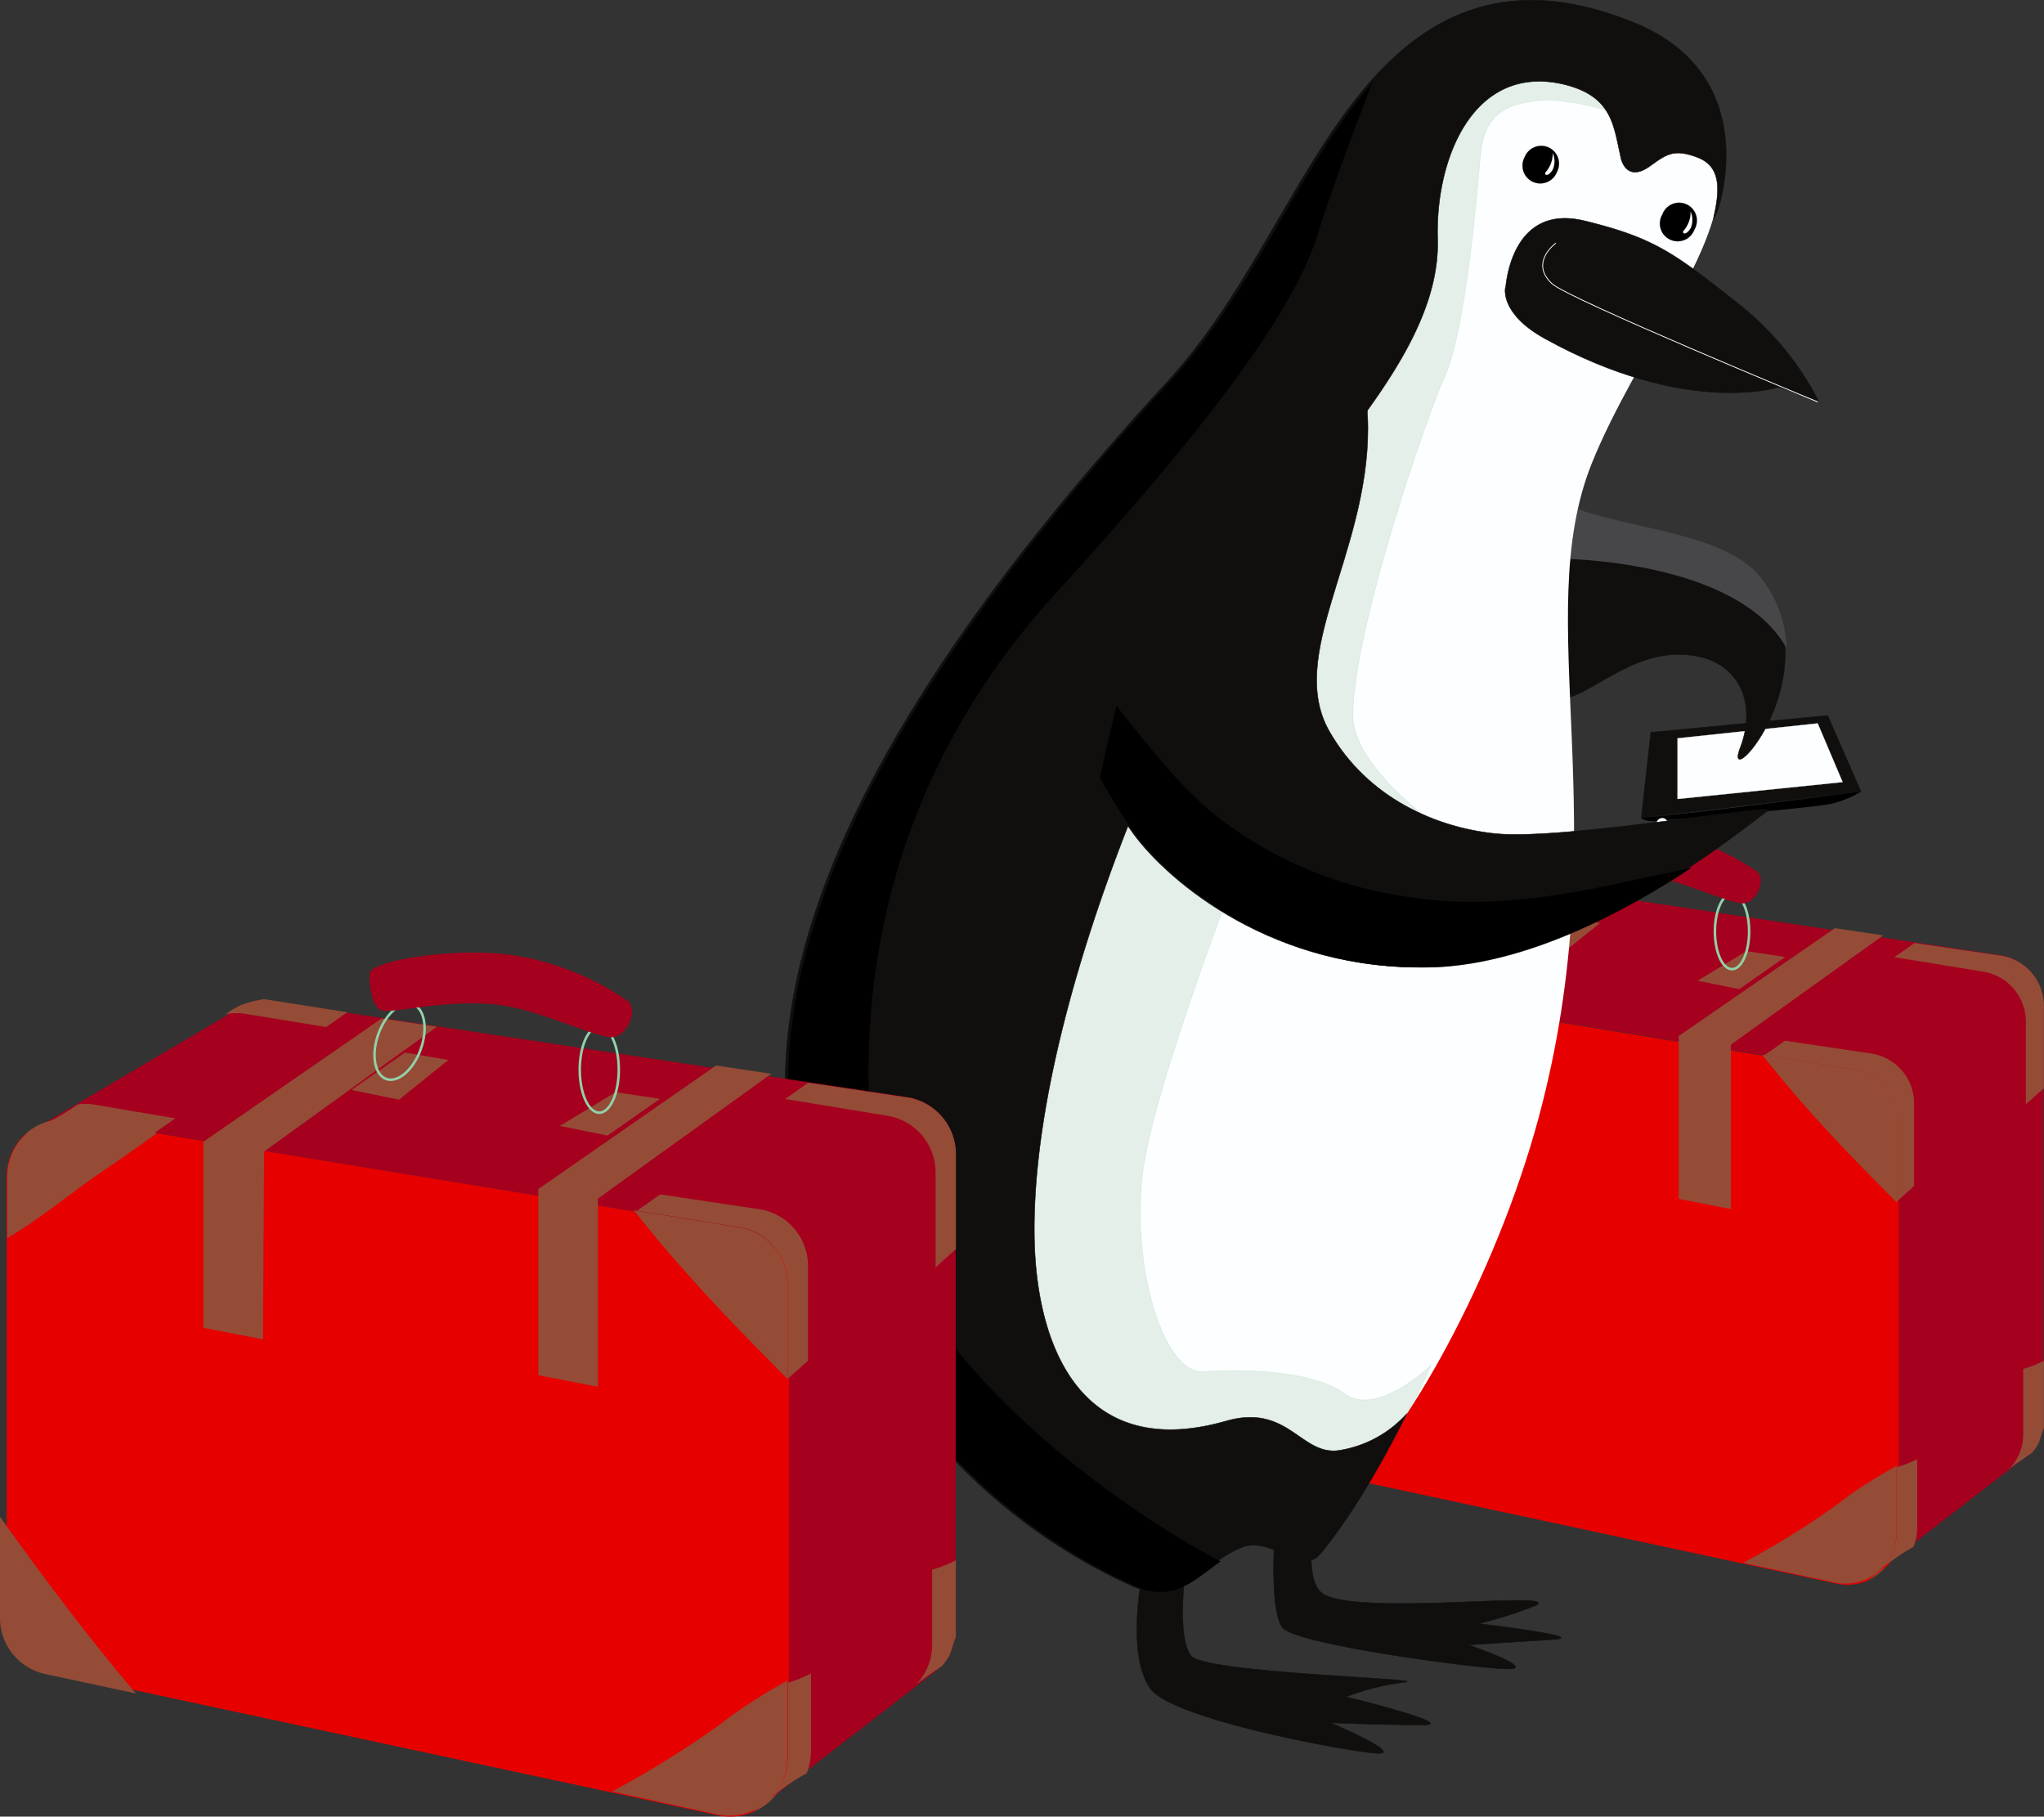<svg xmlns="http://www.w3.org/2000/svg" viewBox="0 0 178.01 158.18"><rect x="0" y="0" width="178.01" height="158.18" fill="#333333" stroke="none"/><defs><style>.cls-1{isolation:isolate;}.cls-2,.cls-5{fill:#944c37;}.cls-3{fill:#a5001d;}.cls-4{fill:#e60000;}.cls-14,.cls-5,.cls-6{mix-blend-mode:multiply;}.cls-16,.cls-6,.cls-7,.cls-8{fill:none;}.cls-7{stroke:#92d1a9;stroke-width:0.22px;}.cls-10,.cls-13,.cls-14,.cls-15,.cls-16,.cls-17,.cls-7,.cls-9{stroke-miterlimit:10;}.cls-13,.cls-9{fill:#100f0e;stroke:#100f0e;}.cls-9{stroke-width:0.04px;}.cls-10,.cls-12{fill:#fdfeff;}.cls-10{stroke:#fdfeff;stroke-width:0.02px;}.cls-11{fill:#474648;}.cls-13{stroke-width:0.04px;}.cls-14{fill:#a4cbb3;stroke:#a4cbb3;stroke-width:0.05px;opacity:0.3;}.cls-15,.cls-17{stroke:#000;}.cls-15{stroke-width:0.02px;}.cls-16,.cls-18{stroke:#fff;}.cls-16{stroke-width:0.07px;}.cls-17{stroke-width:0.01px;}.cls-18{fill:#fff;stroke-width:0.01px;}</style></defs><title>Asset 1</title><g class="cls-1"><g id="Layer_2" data-name="Layer 2"><g id="_1" data-name="1"><g id="Capa_55" data-name="Capa 55"><g id="_Group_" data-name="&lt;Group&gt;"><g id="_Group_2" data-name="&lt;Group&gt;"><path id="_Path_" data-name="&lt;Path&gt;" class="cls-2" d="M107,86.09v0s0,0,0,0Z"/><path id="_Path_2" data-name="&lt;Path&gt;" class="cls-2" d="M162.46,137.71l.06-.05-.1,0Z"/><path id="_Path_3" data-name="&lt;Path&gt;" class="cls-3" d="M174.31,83.19,126,75.93a4.39,4.39,0,0,0-3.07.65h0l-.2.16a4.08,4.08,0,0,0-.39.31l-13.62,8a4.27,4.27,0,0,1,2-.16l50.81,8.31a4.41,4.41,0,0,1,3.7,4.35v36a4.42,4.42,0,0,1-.87,2.61l12.13-9.37a4.38,4.38,0,0,0,1.46-3.28v-36A4.42,4.42,0,0,0,174.31,83.19Z"/><path id="_Path_4" data-name="&lt;Path&gt;" class="cls-2" d="M164.42,136.2l-1.9,1.46A4.49,4.49,0,0,0,164.42,136.2Z"/><path id="_Path_5" data-name="&lt;Path&gt;" class="cls-2" d="M107.07,86.07l1.66-1A4.35,4.35,0,0,0,107.07,86.07Z"/><path id="_Path_6" data-name="&lt;Path&gt;" class="cls-4" d="M161.59,93.24l-50.81-8.31a4.27,4.27,0,0,0-2,.16l-1.66,1s0,0,0,0a4.39,4.39,0,0,0-1.38,3.17v33.43a4.43,4.43,0,0,0,3.49,4.32L160,137.91a4.38,4.38,0,0,0,2.47-.21l.1,0,1.9-1.46a4.42,4.42,0,0,0,.87-2.61v-36A4.41,4.41,0,0,0,161.59,93.24Z"/></g><g id="_Group_3" data-name="&lt;Group&gt;"><path id="_Path_7" data-name="&lt;Path&gt;" class="cls-5" d="M112.31,83.75a4.77,4.77,0,0,0-1.19,0A23.84,23.84,0,0,1,109.05,85a4.23,4.23,0,0,1,1.74-.09l6.17,1,1.61-1.13Z"/><path id="_Path_8" data-name="&lt;Path&gt;" class="cls-5" d="M125.33,75.77h0a9.85,9.85,0,0,0-1.78.44c-.27.13-.55.28-.82.44a.42.42,0,0,1-.12.1l-.26.19,0,0a4.44,4.44,0,0,1,1.55-.06l6.17,1,1.61-1.12Z"/><path id="_Path_9" data-name="&lt;Path&gt;" class="cls-5" d="M117,85.91l-6.17-1a4.44,4.44,0,0,0-5.12,4.35v4.69c2.6-1.56,5-3.58,7.47-5.28,1.32-.9,2.62-1.82,3.92-2.74Z"/></g><path id="_Path_10" data-name="&lt;Path&gt;" class="cls-5" d="M105.55,114.94v7.66a4.41,4.41,0,0,0,3.48,4.32l6.87,1.47C112.23,124.07,108.82,119.5,105.55,114.94Z"/><g id="_Group_4" data-name="&lt;Group&gt;"><path id="_Path_11" data-name="&lt;Path&gt;" class="cls-5" d="M163,91.74l-7.55-1.12c-.94.69-1.54,1.09-1.77,1.24l7.77,1.27a4.41,4.41,0,0,1,3.7,4.35v7.18l1.55-1.39V96.09A4.41,4.41,0,0,0,163,91.74Z"/><path id="_Path_12" data-name="&lt;Path&gt;" class="cls-5" d="M161.48,93.13l-7.77-1.27-.23,0c2.37,3,4.92,5.87,7.58,8.64,1.36,1.41,2.74,2.81,4.12,4.2V97.48A4.41,4.41,0,0,0,161.48,93.13Z"/></g><g id="_Group_5" data-name="&lt;Group&gt;"><path id="_Path_13" data-name="&lt;Path&gt;" class="cls-5" d="M174.28,83.22l-7.55-1.11c-.94.69-1.54,1.08-1.77,1.23l7.77,1.27a4.42,4.42,0,0,1,3.7,4.36v7.18L178,94.76V87.58A4.42,4.42,0,0,0,174.28,83.22Z"/></g><g id="_Group_6" data-name="&lt;Group&gt;"><path id="_Path_14" data-name="&lt;Path&gt;" class="cls-5" d="M165.18,127.76v-.13c-.5.27-1,.54-1.41.82.44-.24.89-.47,1.34-.66Z"/><path id="_Path_15" data-name="&lt;Path&gt;" class="cls-5" d="M163.77,128.45a30.77,30.77,0,0,0-4.07,2.77l3.56-2.45Z"/><path id="_Path_16" data-name="&lt;Path&gt;" class="cls-5" d="M164.83,135.86a14.27,14.27,0,0,1,1.81-1.16,4.53,4.53,0,0,0,.33-1.79v-5.85a11.27,11.27,0,0,1-1.79.7v5.72a4.33,4.33,0,0,1-1.24,3C164.23,136.29,164.52,136.06,164.83,135.86Z"/><path id="_Path_17" data-name="&lt;Path&gt;" class="cls-5" d="M177.47,125.8c.25-.46.31-1,.53-1.45h0v-5.86a10.31,10.31,0,0,1-1.8.71v5.72a4.34,4.34,0,0,1-1.23,3c.29-.23.58-.45.89-.65s.72-.52,1.1-.76A4.56,4.56,0,0,0,177.47,125.8Z"/><path id="_Path_18" data-name="&lt;Path&gt;" class="cls-5" d="M165.11,127.79c-.45.19-.9.42-1.34.66l-.51.32-3.56,2.45a74.12,74.12,0,0,1-7.88,4.86l8,1.72a4.44,4.44,0,0,0,5.34-4.32v-5.72Z"/></g><path id="_Path_19" data-name="&lt;Path&gt;" class="cls-5" d="M120.68,86.6v14.17l4.54.9,0-14.32,13.2-9.51-4.2-.63Z"/><path id="_Path_20" data-name="&lt;Path&gt;" class="cls-5" d="M146.2,90.21v14.18l4.54.89,0-14.32L164,81.45l-4.2-.63Z"/><path id="_Path_21" data-name="&lt;Path&gt;" class="cls-6" d="M114.18,81.87,166,89.58s4.26,1.7,4.37,4.48,0,35.94,0,35.94-.3,2.84-1.86,3.55"/><g id="_Group_7" data-name="&lt;Group&gt;"><polygon id="_Path_22" data-name="&lt;Path&gt;" class="cls-5" points="147.84 85.4 152.09 82.82 155.47 83.33 151.47 86.13 147.84 85.4"/><polygon id="_Path_23" data-name="&lt;Path&gt;" class="cls-5" points="131.95 82.66 136.04 79.8 139.35 80.37 135.59 83.39 131.95 82.66"/><ellipse id="_Path_24" data-name="&lt;Path&gt;" class="cls-7" cx="150.84" cy="81.11" rx="1.49" ry="3.28"/><ellipse id="_Path_25" data-name="&lt;Path&gt;" class="cls-7" cx="135.63" cy="78.97" rx="3.02" ry="1.72" transform="translate(15.68 180.19) rotate(-70.37)"/><path id="_Path_26" data-name="&lt;Path&gt;" class="cls-3" d="M133.41,73.62c-.17.19-.06,2.7.89,3s5.38-1,9.41-.35c2.95.49,7,2.44,8.11,2.39s2-2,1.23-2.74a20.77,20.77,0,0,0-8.73-3.48C140.25,71.78,134.27,72.65,133.41,73.62Z"/></g><path id="_Path_27" data-name="&lt;Path&gt;" class="cls-8" d="M115.5,80.86l52,8.33s3.35.58,3.35,2.86c0,1.08-.16,39-.16,39"/></g></g><g id="Capa_18" data-name="Capa 18"><g id="_Group_8" data-name="&lt;Group&gt;"><polygon id="_Path_28" data-name="&lt;Path&gt;" class="cls-9" points="162.07 68.93 159.17 62.3 143.77 63.77 142.94 71.22 162.07 68.93"/><path id="_Path_29" data-name="&lt;Path&gt;" d="M162.07,68.93A8.77,8.77,0,0,1,159.43,70c-1.56.35-14.19,1.41-14.19,1.41s-1.83.33-2.3-.2C146.19,71,162.07,68.93,162.07,68.93Z"/><polygon id="_Path_30" data-name="&lt;Path&gt;" class="cls-10" points="158.3 62.99 160.47 68.1 146.1 69.57 146.1 64.29 158.3 62.99"/><path id="_Path_31" data-name="&lt;Path&gt;" class="cls-9" d="M153.17,50.39c-2.84-3.57-10.22-4.09-15.28-5.71a2.57,2.57,0,0,1-.5-.24c-.49.35-1,.72-1.45,1.08l-.3,7.07s-3.16,7-.48,8.12c2.31,1,6-3.74,11.06-3.72s6.91,4,5.33,8.13C149.89,69.46,159.76,58.69,153.17,50.39Z"/><path id="_Path_32" data-name="&lt;Path&gt;" class="cls-11" d="M155.59,56.44a10.31,10.31,0,0,0-2.28-6.19c-2.84-3.57-10.22-4.09-15.28-5.71a2.1,2.1,0,0,1-.5-.24l-1.45,1.08-.14,3.26C142.37,48.85,152.27,50.5,155.59,56.44Z"/><path id="_Path_33" data-name="&lt;Path&gt;" class="cls-12" d="M76.54,102.45s6.88,24.61,15.39,30.27,20,1,25.13-3.08S130.28,111.13,134,97.32c6.92-25.77-.77-43.47,4.61-56.93,3.84-9.6,12.57-20.26,10.78-25.65s-7.95-16.93-18.21-11.8S104.49,42.18,95.52,55,73.72,87.07,76.54,102.45Z"/><path id="_Path_34" data-name="&lt;Path&gt;" class="cls-13" d="M103.22,136.83s-.74,5.82.51,7.35,21.15,2,18.6,2.3a21.51,21.51,0,0,0-5.1,1.27s10,2.45,6.65,2.45-8-.19-8-.19,6.79,2.9,3.88,2.65-17.81-3-19.61-5.67c-2.18-3.19-.57-10.43-.57-10.43Z"/><path id="_Path_35" data-name="&lt;Path&gt;" class="cls-13" d="M114.44,132.68s-.87,4.77.65,6c2.59,2.14,20.91-.22,18.71,1.1a39.34,39.34,0,0,1-5,1.6s9.79,1.16,6.48,1.38l-7.38.47s6.23,2.16,3.31,2.09-18.4-2.14-19.52-3.6S111,134,111,134Z"/><path id="_Path_36" data-name="&lt;Path&gt;" class="cls-14" d="M124.63,118.87s-4.68,4.55-7.51,2.5-8.72-2.18-12.31-1.93-6.47-9.81-5.19-18S108.85,73,108.85,73a29.35,29.35,0,0,0,12.83,8,16,16,0,0,0,13.85-2.56s-17.7-9-17.7-16.16,6.16-25.39,8-29.5,2.82-16.15,3.08-19,1.15-4.87,5.77-5.06A19,19,0,0,1,140.4,9.8s-2.05-6.09-9-4.29S117.83,16.28,116,23.2s-13.84,30.27-21.8,41.55S80.9,109.89,86.8,117.84s11.28,12.83,16.41,12.31S116,132,116,132s3.85-4.62,5.65-7.44A41,41,0,0,0,124.63,118.87Z"/><path id="_Path_37" data-name="&lt;Path&gt;" class="cls-13" d="M76,97.7s-3.19,8-4,13-4.37,9.52-7.75,10.74-4.29.58-4.29.58,5.52,3.32,10.1,2.62a15.6,15.6,0,0,0,7.94-4.21Z"/><path id="_Path_38" data-name="&lt;Path&gt;" class="cls-13" d="M143.7,14.46c1.41-1,2.05-1.55,4.14-.75s1.92,2.88,1.41,5.2c-.09.41.36-.63.36-.63s4.13-11.75-7.42-16.36c-6.44-2.58-13.74-3.29-20.51,2.82-7.83,7-11.79,19.51-20,28.47C76,61.16,62.43,86.55,70.9,107.71c6.87,17.19,17.95,26,27.69,30.39,4.24,1.9,6.13-2,9.49-3.33,2.77-1.13,5.19,2.59,6.93.51,3.85-4.61,7.5-12.18,7.5-12.18a10,10,0,0,1-6,3.21c-3.26.36-4.36-4.11-9.75-2.57-12.2,3.49-16.41-5.9-16.67-15.64C89.64,89.62,101,62.64,109.62,48.59c5.38-8.72,15.9-18,15.58-27.82C125,13.84,128.28,5.64,136,7.3c4.42,1,4.5,3.56,5.15,6.39C141.13,13.69,141.57,16,143.7,14.46Z"/><path id="_Path_39" data-name="&lt;Path&gt;" class="cls-15" d="M114.75,20.38c1.14-3.7,3.15-9,4.71-13.09-6.28,7.24-10.23,18-17.53,25.92-25.65,27.95-39.24,53.34-30.78,74.5a67.29,67.29,0,0,0,4.15,8.59c-3.14,4.53-7.29,7.78-12.43,7a14.64,14.64,0,0,0,7.36,1.29A15.35,15.35,0,0,0,78,120.54,50.35,50.35,0,0,0,98.85,138.1c3.3,1.48,5.17-.53,7.43-2.14-7.6-3.9-27.87-17.47-30-33-2.56-18.73,2.31-36.68,15.65-51.3S112.7,27.05,114.75,20.38Z"/><path id="_Path_40" data-name="&lt;Path&gt;" class="cls-10" d="M144.28,71.71a.48.48,0,1,0,.48-.47A.48.48,0,0,0,144.28,71.71Z"/><path id="_Path_41" data-name="&lt;Path&gt;" class="cls-9" d="M114,28.59s5.13,0,5.13,8.72c0,11-7.18,19.75-3.33,26.42,3.33,5.78,9.29,8.34,14.46,8.86,6,.6,25-2.77,23.73-2S138.23,83.77,124.62,84.2,101.77,76.79,98.7,72.59s-6.91-12.23-6.91-12.23Z"/><path id="_Path_42" data-name="&lt;Path&gt;" class="cls-15" d="M141.67,76.77c-6.56,1.47-13.19,2.43-19.87,1.2a34.91,34.91,0,0,1-16-7c-3.3-2.72-5.89-6.14-8.56-9.48-.49,2.07-1,4.15-1.44,6.22a51.14,51.14,0,0,0,3.07,4.9c3.07,4.2,12.31,12,25.92,11.61,8.22-.26,16.73-4.86,22.48-8.64C145.45,76,143.55,76.35,141.67,76.77Z"/><path id="_Path_43" data-name="&lt;Path&gt;" class="cls-13" d="M138,19.23c6.08,1.48,7.84,2.83,13.2,7.07a25.61,25.61,0,0,1,7.18,8.63l-27.27-9.68S131.42,17.63,138,19.23Z"/><path id="_Path_44" data-name="&lt;Path&gt;" class="cls-13" d="M131.1,25.06s-.52,2.23,3.43,4.42c12.32,6.82,20.34,4.24,20.34,4.24l-16-6.92Z"/><path id="_Path_45" data-name="&lt;Path&gt;" class="cls-16" d="M158.31,35s-21.78-9-23.15-10.3c-2-1.85.34-3.53.34-3.53"/><path class="cls-17" d="M144.74,18.73A1.55,1.55,0,1,0,147.56,20a1.55,1.55,0,1,0-2.82-1.22Z"/><path class="cls-17" d="M132.75,13.74A1.55,1.55,0,1,0,135.58,15a1.55,1.55,0,1,0-2.83-1.23Z"/><path class="cls-18" d="M147.24,18.45a1.79,1.79,0,0,1,0,1.4c-.34.61-.74.54-.64.27A2.46,2.46,0,0,0,147.24,18.45Z"/><path class="cls-18" d="M135.23,13.35a1.79,1.79,0,0,1,0,1.4c-.34.61-.74.55-.64.27A2.43,2.43,0,0,0,135.23,13.35Z"/></g></g><g id="bag1"><g id="_Group_9" data-name="&lt;Group&gt;"><g id="_Group_10" data-name="&lt;Group&gt;"><path id="_Path_46" data-name="&lt;Path&gt;" class="cls-2" d="M2.1,98.84v0s0,0,0,0Z"/><path id="_Path_47" data-name="&lt;Path&gt;" class="cls-2" d="M65.47,157.85l.07-.06-.12.05Z"/><path id="_Path_48" data-name="&lt;Path&gt;" class="cls-3" d="M79,95.53,23.82,87.22a5,5,0,0,0-3.5.74h0l-.23.18a4.94,4.94,0,0,0-.45.35L4.05,97.69a5,5,0,0,1,2.34-.19L64.47,107a5,5,0,0,1,4.23,5v41.16a5,5,0,0,1-1,3l13.87-10.71a5,5,0,0,0,1.66-3.75V100.5A5,5,0,0,0,79,95.53Z"/><path id="_Path_49" data-name="&lt;Path&gt;" class="cls-2" d="M67.71,156.12l-2.17,1.67A5,5,0,0,0,67.71,156.12Z"/><path id="_Path_50" data-name="&lt;Path&gt;" class="cls-2" d="M2.15,98.81l1.9-1.12A4.94,4.94,0,0,0,2.15,98.81Z"/><path id="_Path_51" data-name="&lt;Path&gt;" class="cls-4" d="M64.47,107,6.39,97.5a5,5,0,0,0-2.34.19l-1.9,1.12s0,0,0,0a5,5,0,0,0-1.57,3.62V140.7a5.05,5.05,0,0,0,4,4.94L62.6,158.08a5,5,0,0,0,2.82-.24l.12-.05,2.17-1.67a5,5,0,0,0,1-3V112A5,5,0,0,0,64.47,107Z"/></g><g id="_Group_11" data-name="&lt;Group&gt;"><path id="_Path_52" data-name="&lt;Path&gt;" class="cls-5" d="M8.13,96.17a4.72,4.72,0,0,0-1.35,0,25.61,25.61,0,0,1-2.36,1.44,4.89,4.89,0,0,1,2-.1l7,1.16,1.85-1.29Z"/><path id="_Path_53" data-name="&lt;Path&gt;" class="cls-5" d="M23,87H23a10.88,10.88,0,0,0-2,.51c-.3.14-.62.32-.94.5a.38.38,0,0,1-.13.12l-.3.21-.05,0a4.61,4.61,0,0,1,1.78-.06l7.05,1.15,1.84-1.29Z"/><path id="_Path_54" data-name="&lt;Path&gt;" class="cls-5" d="M13.5,98.63l-7-1.16a4.93,4.93,0,0,0-2.91.42,5,5,0,0,0-2.95,4.56v5.36c3-1.78,5.72-4.09,8.55-6,1.5-1,3-2.08,4.48-3.13Z"/></g><path id="_Path_55" data-name="&lt;Path&gt;" class="cls-5" d="M0,132.08v8.77a5,5,0,0,0,4,4.93l7.84,1.68C7.65,142.53,3.74,137.3,0,132.08Z"/><g id="_Group_12" data-name="&lt;Group&gt;"><path id="_Path_56" data-name="&lt;Path&gt;" class="cls-5" d="M66.12,105.29,57.49,104c-1.08.78-1.76,1.24-2,1.41l8.88,1.45a5,5,0,0,1,4.23,5v8.21l1.77-1.59v-8.21A5,5,0,0,0,66.12,105.29Z"/><path id="_Path_57" data-name="&lt;Path&gt;" class="cls-5" d="M64.35,106.88l-8.88-1.45-.27-.05c2.72,3.45,5.63,6.71,8.67,9.88,1.55,1.62,3.13,3.21,4.71,4.81v-8.21A5,5,0,0,0,64.35,106.88Z"/></g><g id="_Group_13" data-name="&lt;Group&gt;"><path id="_Path_58" data-name="&lt;Path&gt;" class="cls-5" d="M79,95.56l-8.63-1.28c-1.07.79-1.75,1.24-2,1.41l8.88,1.46a5,5,0,0,1,4.23,5v8.2l1.77-1.59v-8.2A5,5,0,0,0,79,95.56Z"/></g><g id="_Group_14" data-name="&lt;Group&gt;"><path id="_Path_59" data-name="&lt;Path&gt;" class="cls-5" d="M68.58,146.48v-.16c-.57.31-1.1.62-1.61.94a16.93,16.93,0,0,1,1.54-.76Z"/><path id="_Path_60" data-name="&lt;Path&gt;" class="cls-5" d="M67,147.26a36.37,36.37,0,0,0-4.65,3.17c1.36-.92,2.71-1.86,4.06-2.8Z"/><path id="_Path_61" data-name="&lt;Path&gt;" class="cls-5" d="M68.18,155.73a16.5,16.5,0,0,1,2.07-1.32,5.27,5.27,0,0,0,.38-2v-6.69a13.14,13.14,0,0,1-2,.81V153a4.91,4.91,0,0,1-1.42,3.46C67.5,156.23,67.83,156,68.18,155.73Z"/><path id="_Path_62" data-name="&lt;Path&gt;" class="cls-5" d="M82.63,144.23c.29-.53.35-1.12.61-1.66h0v-6.7a11.89,11.89,0,0,1-2.06.81v6.54a5,5,0,0,1-1.41,3.47c.33-.26.66-.52,1-.75s.83-.58,1.26-.87A4.75,4.75,0,0,0,82.63,144.23Z"/><path id="_Path_63" data-name="&lt;Path&gt;" class="cls-5" d="M68.51,146.5a16.93,16.93,0,0,0-1.54.76l-.59.37c-1.35.94-2.7,1.88-4.06,2.8a86.89,86.89,0,0,1-9,5.56l9.17,2a4.92,4.92,0,0,0,3.57-.59A5,5,0,0,0,68.58,153v-6.54Z"/></g><path id="_Path_64" data-name="&lt;Path&gt;" class="cls-5" d="M17.71,99.42v16.2l5.19,1L23,100.27,38.05,89.4l-4.81-.72Z"/><path id="_Path_65" data-name="&lt;Path&gt;" class="cls-5" d="M46.88,103.54v16.21l5.19,1,0-16.38,15.1-10.87-4.81-.72Z"/><path id="_Path_66" data-name="&lt;Path&gt;" class="cls-6" d="M10.27,94l59.21,8.82s4.87,1.94,5,5.11,0,41.09,0,41.09-.35,3.25-2.13,4.07"/><g id="_Group_15" data-name="&lt;Group&gt;"><polygon id="_Path_67" data-name="&lt;Path&gt;" class="cls-5" points="48.76 98.04 53.61 95.1 57.48 95.68 52.91 98.88 48.76 98.04"/><polygon id="_Path_68" data-name="&lt;Path&gt;" class="cls-5" points="30.6 94.91 35.27 91.65 39.05 92.3 34.75 95.75 30.6 94.91"/><ellipse id="_Path_69" data-name="&lt;Path&gt;" class="cls-7" cx="52.19" cy="93.14" rx="1.7" ry="3.75"/><ellipse id="_Path_70" data-name="&lt;Path&gt;" class="cls-7" cx="34.79" cy="90.7" rx="3.45" ry="1.96" transform="translate(-62.32 93) rotate(-70.37)"/><path id="_Path_71" data-name="&lt;Path&gt;" class="cls-3" d="M32.26,84.58c-.19.22-.07,3.09,1,3.4s6.15-1.16,10.76-.39c3.37.56,8,2.78,9.27,2.73s2.33-2.28,1.4-3.14a23.84,23.84,0,0,0-10-4C40.08,82.48,33.24,83.47,32.26,84.58Z"/></g><path id="_Path_72" data-name="&lt;Path&gt;" class="cls-8" d="M11.78,92.86l59.48,9.52s3.83.66,3.83,3.27c0,1.23-.19,44.63-.19,44.63"/></g></g></g></g></g></svg>